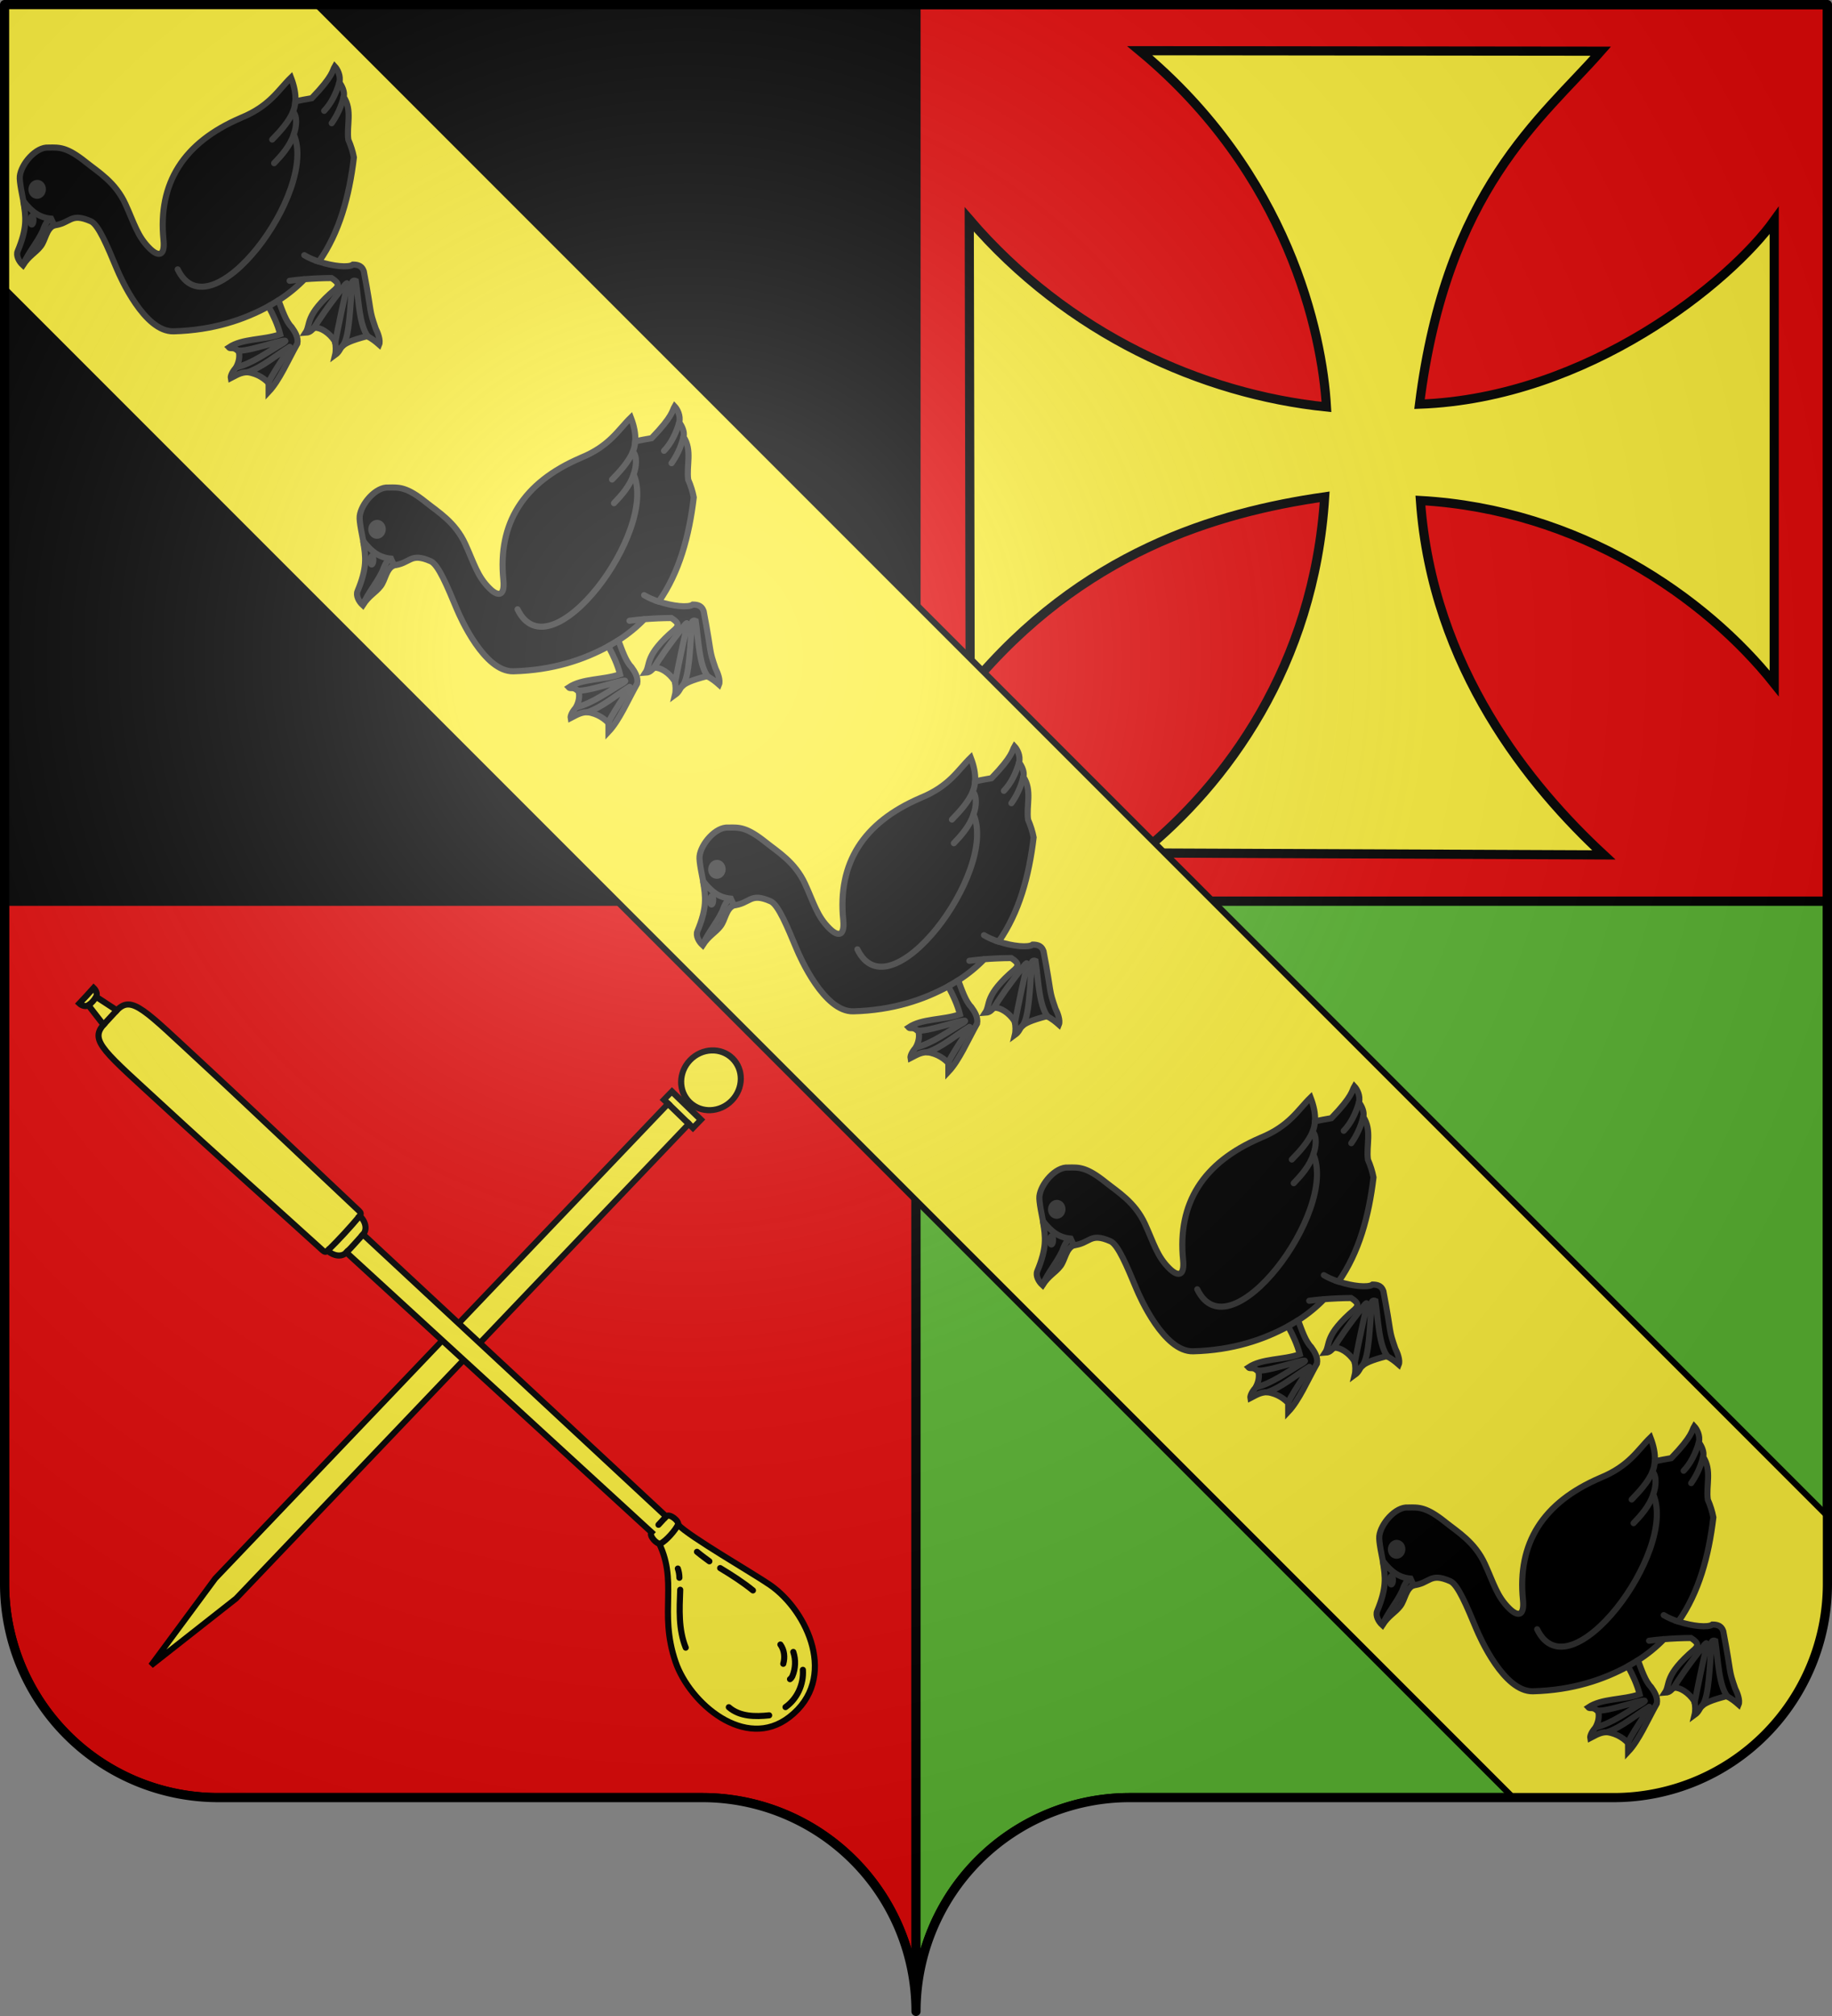 <?xml version="1.0" encoding="UTF-8" standalone="no"?>
<svg
   width="600"
   height="660"
   viewBox="-300 -295 600 660"
   version="1.1"
   id="svg31"
   sodipodi:docname="Blason famille be Lemaigre.svg"
   inkscape:version="1.3.2 (1:1.3.2+202311252150+091e20ef0f)"
   xml:space="preserve"
   xmlns:inkscape="http://www.inkscape.org/namespaces/inkscape"
   xmlns:sodipodi="http://sodipodi.sourceforge.net/DTD/sodipodi-0.dtd"
   xmlns:xlink="http://www.w3.org/1999/xlink"
   xmlns="http://www.w3.org/2000/svg"
   xmlns:svg="http://www.w3.org/2000/svg"><rect x="-300" y="-295" width="600" height="660" fill="#808080" stroke="none"/><sodipodi:namedview
     id="namedview33"
     pagecolor="#ffffff"
     bordercolor="#666666"
     borderopacity="1.0"
     inkscape:pageshadow="2"
     inkscape:pageopacity="0.0"
     inkscape:pagecheckerboard="0"
     showgrid="false"
     inkscape:zoom="0.81775"
     inkscape:cx="1.2229"
     inkscape:cy="312.44"
     inkscape:window-width="1920"
     inkscape:window-height="1012"
     inkscape:window-x="0"
     inkscape:window-y="40"
     inkscape:window-maximized="1"
     inkscape:current-layer="layer3"
     inkscape:showpageshadow="2"
     inkscape:deskcolor="#d1d1d1" /><defs
     id="defs13"><radialGradient
       id="Gradient1"
       gradientUnits="userSpaceOnUse"
       cy="-80"
       cx="-75"
       r="405"><stop
         stop-color="#fff"
         stop-opacity=".31"
         offset="0"
         id="stop2" /><stop
         stop-color="#fff"
         stop-opacity=".25"
         offset=".19"
         id="stop4" /><stop
         stop-color="#6b6b6b"
         stop-opacity=".125"
         offset=".6"
         id="stop6" /><stop
         stop-opacity=".125"
         offset="1"
         id="stop8" /></radialGradient><clipPath
       id="shield_cut"><path
         id="shield"
         d="M-298.5,-293.5 h597 v517 a70,70 0 0,1 -70,70 h-158.5 a70,70 0 0,0 -70,70 70,70 0 0,0 -70,-70 h-158.5 a70,70 0 0,1 -70,-70z"
         style="stroke-linecap:round;stroke-linejoin:round" /></clipPath></defs><g
     id="layer4"
     inkscape:label="Fond écu"
     inkscape:groupmode="layer"
     clip-path="url(#shield_cut)"
     style="stroke:#000000;stroke-width:3"
     sodipodi:insensitive="true"><path
       id="use1170"
       style="fill:#e20909;stroke:#000000;stroke-width:3;stroke-linecap:round;stroke-linejoin:round"
       d="M 300,295 H 1.5 v 223.5 a 70,70 0 0 0 70,70 H 230 a 70,70 0 0 1 70,70 z"
       transform="translate(-300,-295)" /><path
       id="path1664"
       style="fill:#5ab532;stroke:#000000;stroke-width:3;stroke-linecap:round;stroke-linejoin:round"
       d="m 300,295 v 363.5 a 70,70 0 0 1 70,-70 h 158.5 a 70,70 0 0 0 70,-70 V 295 Z"
       transform="translate(-300,-295)" /><path
       id="path1576"
       style="fill:#000000;stroke:#000000;stroke-width:3;stroke-linecap:round;stroke-linejoin:round"
       d="M 300,1.5 H 1.5 V 295 H 300 Z"
       transform="translate(-300,-295)" /><path
       id="path1581"
       style="fill:#e20909;stroke:#000000;stroke-width:3;stroke-linecap:round;stroke-linejoin:round"
       d="M 300,1.5 V 295 H 598.5 V 1.5 Z"
       transform="translate(-300,-295)" /></g><g
     id="layer3"
     inkscape:label="Meubles"
     inkscape:groupmode="layer"><path
       style="fill:#fcef3c;fill-opacity:1;stroke:#000000;stroke-width:3;stroke-linecap:butt;stroke-linejoin:miter;stroke-miterlimit:4;stroke-dasharray:none;stroke-opacity:1"
       d="m 73.323,-278.4 150.957,0.16 c -19.3,21.96 -50.53,45.15 -59.38,115.56 55.28,-2.02 101.78,-40.08 116.17,-60.13 v 151.565 c -22.48,-28.243 -63.94,-56.975 -115.87,-59.895 3.87,54.903 36.24,93.983 60.06,116.021 L 73.681,-15.758 C 101.52,-38.229 130.34,-77 133.84,-132.34 98.301,-127.25 54.251,-114.13 17.743,-70.094 L 17.441,-223.18 c 32.179,37.51 76.288,57.25 116.989,61.41 -1.4,-24.27 -12.53,-76.3 -61.153,-116.63 z"
       id="path1" /><g
       transform="matrix(1.289,1.252,-1.323,1.363,-95.216,-102.7)"
       id="g2"
       style="stroke-width:1.082;stroke-dasharray:none"><path
         style="fill:#fcef3c;stroke:#000000;stroke-width:1.082;stroke-linecap:round;stroke-dasharray:none"
         d="m 70.064,56.727 h 7.382 v 1.963 h -1.058 l 1.019,113.09 -2.633,18.48 -2.633,-18.48 -1.019,-113.09 h -1.058 z"
         id="path1-3"
         sodipodi:nodetypes="cccccccccc" /><circle
         style="fill:#fcef3c;stroke:#000000;stroke-width:1.082;stroke-linecap:round;stroke-dasharray:none"
         cx="73.755"
         cy="50.644"
         r="5.289"
         id="circle1" /><path
         style="fill:#ffffff;stroke:#000000;stroke-width:1.082;stroke-linecap:round;stroke-dasharray:none"
         d="m 71.122,58.69 h 5.265"
         id="path2" /></g><g
       id="g21"
       transform="matrix(0.898,-0.037,0.037,0.898,-17.568,4.169)"
       style="stroke-width:1.112"><path
         style="fill:#fcef3c;stroke:#000000;stroke-width:2.224;stroke-linecap:round;stroke-dasharray:none"
         d="m -76.276,219.53 c 3.845,4.5 26.565,18.79 32.681,23.41 13.207,10 23.525,35.12 5.001,48.29 -16.609,11.82 -36.145,-6.58 -40.643,-21.79 -5.548,-18.73 2.583,-29.41 -4.839,-44.74 z"
         id="path1-6" /><path
         style="fill:#fcef3c;stroke:#000000;stroke-width:2.224;stroke-linecap:round;stroke-dasharray:none"
         d="m -76.276,219.53 c 0.614,-1.2 -2.953,-4.39 -4.195,-3.15 L -186.61,109.18 c 1.72,-1.71 1.15,-4.72 -0.91,-6.78 0.57,-0.57 0.47,-1.18 -0.17,-1.82 -14.81,-15.091 -36.97,-38.092 -54.45,-55.625 -20.81,-20.862 -25.02,-26.474 -30.75,-21.019 l -7.32,-5.224 c 0.61,-1.061 0,-2.476 -0.77,-3.278 -1.78,1.852 -3.63,3.647 -5.46,5.451 0.8,0.804 2.21,1.386 3.27,0.774 l 5.21,7.336 c -5.48,5.714 0.13,9.942 20.93,30.805 17.49,17.533 40.43,39.748 55.49,54.6 0.63,0.64 1.24,0.75 1.81,0.18 2.06,2.06 5.06,2.64 6.78,0.92 l 106.918,106.44 c -1.156,1.15 1.914,4.74 3.134,4.2 2.041,-0.85 5.631,-4.64 6.622,-6.61 z"
         id="path2-7" /><path
         id="path20"
         style="fill:none;stroke:#000000;stroke-width:2.224;stroke-linecap:round;stroke-dasharray:none"
         d="m -77.002,235.52 c 0.32,1.1 0.481,2.25 0.427,3.38 m 11.164,-5.55 c -0.996,-0.83 -2.484,-1.93 -4.371,-3.64 m 23.826,60.6 c -5.012,0.33 -10.712,0.1 -14.566,-3.56 m 27.531,-12.5 c 0.132,5.21 -2.468,10.46 -6.885,13.31 m 3.661,-19.96 c 0.864,2.88 0.567,6.18 -0.732,8.88 -0.219,0.38 -0.501,0.74 -0.872,0.98 m -2.98,-12.75 c 1.378,2.08 1.532,4.74 0.753,7.05 m -35.272,-7.34 c -2.404,-6.75 -1.7,-14.03 -1.133,-21.15 m 14.857,-7.29 c 4.009,2.65 7.983,5.42 11.611,8.62" /><path
         id="path3"
         style="fill:none;stroke:#000000;stroke-width:2.224;stroke-linecap:round;stroke-dasharray:none"
         d="m -283.17,21.662 c 1.37,-0.866 2.21,-1.896 2.96,-2.95 m 2.24,10.285 5.08,-5.06 m 85.37,78.463 c -3.88,4.25 -7.95,8.31 -12.21,12.17 m 13.12,-5.38 c -2.07,2.06 -4.08,4.3 -6.34,6.32 m 112.476,100.87 -2.92,2.92" /></g><g
       id="g27"
       clip-path="url(#shield_cut)"><rect
         style="fill:#fcef3c;stroke:#000000;stroke-width:2;stroke-linecap:round;stroke-dasharray:none"
         id="rect21"
         width="871.63"
         height="138"
         x="-436.25"
         y="-68.727"
         transform="rotate(44.999)" /><g
         id="g22"
         transform="matrix(0.147,-0.147,0.148,0.148,-310.28,-224.33)"
         style="stroke-width:4.793"><path
           style="fill:#000000;stroke:#313131;stroke-width:9.587;stroke-dasharray:none"
           d="m 101.16,12.845 c -6.558,5.22 -18.698,24.07 -29.378,39.92 l 11.2,51.015 c 22.308,18.42 33.968,3.68 47.168,37.46 4.78,12.3 -9.43,45.91 -24.11,81.54 -5.44,13.19 -39.598,100.27 -6.328,131.65 45.238,42.67 91.598,65.1 133.668,77.45 -4.65,15.32 -10.13,30.35 -18.21,43.82 -25.29,-12.03 -46.36,-37.27 -71.8,-42.24 -0.25,3.97 6.8,3.55 6.44,15.75 -4.91,7.55 -12.68,12.11 -21.17,14.51 -10.11,0.63 -15.68,3.6 -17.23,5.83 6.52,2.19 17.83,4.16 25.39,12.27 9.81,12.58 11.78,27.9 11.09,35.14 l -9.64,9.6 c 25.01,-0.7 56.74,-13.6 85.78,-21.6 8.21,-5.6 10.38,-15.5 11.93,-24.73 0,-12.34 8.29,-28.72 15.13,-43.88 17.89,3.85 35.38,5.58 52.46,5.29 10.52,8.87 21.59,18.92 31.5,28.7 3.42,15.3 -1.3,16.34 -8.4,16.53 -64.39,-5.26 -65.86,12.05 -81.51,15.17 7.29,6.44 11.97,2.35 16.07,4.96 6.64,5.79 10.57,21.41 7.15,36.82 -2.95,5.58 -10,12.6 -14.86,15.52 17.2,2.73 10.91,-12.07 56.4,14.65 3.02,8.45 3.62,16.48 4.02,22.63 6.45,-2.65 11.93,-14.86 14.09,-21.55 15.01,-30.64 9.38,-16.36 50.52,-76.52 1.09,-2.9 5.43,-9.45 -4.58,-19.33 -8.53,-1.19 -24.19,-20.39 -34.7,-40.98 55.23,-9.64 106.46,-38.58 155.07,-76.64 5.22,-7.71 9.8,-16.2 13.46,-25.66 13.56,-17.76 37.43,-27.81 42.63,-52.69 6.5,-3.52 10.22,-13.38 11.24,-20.54 v -0.13 c 9.14,-5.37 12.6,-16.86 12.76,-22.78 -7.59,1.91 -11.82,8.88 -61.13,9.74 -7.34,-5.18 -14.57,-10.03 -21.73,-14.68 8.81,-7.59 15.8,-18.24 21.6,-31.11 -27.74,-0.43 -55.12,8.13 -100.53,-10.79 h -0.1 c -91.81,-36.56 -165.63,-19.47 -222.18,49.27 -17.35,21.06 -24.65,11.72 -24.86,-5.38 -0.31,-27.53 10.6,-44.97 22.42,-76.63 13.14,-35.24 5.3,-65.265 2.6,-89.565 -4.26,-38.32 -13.12,-45.95 -25.1,-57.44 -13.12,-15.46 -49.14,-12.39 -64.24,-0.37 z"
           id="path1-5" /><path
           d="m 115.53,44.585 c 0.46,5.1 -3.48,10.08 -8.81,11.17 -5.33,1.06 -10.028,-2.22 -10.488,-7.28 -0.47,-5.1 3.48,-10.08 8.798,-11.17 5.33,-1.05 10.03,2.22 10.5,7.28 z"
           style="fill:#313131;fill-rule:evenodd;stroke:#313131;stroke-width:9.587;stroke-dasharray:none"
           id="path2-3" /><path
           d="m 15.412,93.295 c -7.09,2.92 -10.234,12.895 -9.84,21.345 17.95,-3.89 27.58,0.39 41.12,-1.32 12.28,-1.52 25.32,-13.29 38.05,-8.3 l 4.03,-10.675 c -11.35,-13.59 -14.16,-27.95 -11.25,-50.38 -15.22,21.33 -25.69,34.42 -62.11,49.33 z"
           style="fill:#000000;fill-rule:evenodd;stroke:#313131;stroke-width:9.587;stroke-dasharray:none"
           id="path3-5" /><path
           style="fill:#ffffff;fill-rule:evenodd;stroke:#313131;stroke-width:9.587;stroke-dasharray:none"
           d="m 70.592,70.795 c 0.57,1.24 -1.2,4.16 -3.98,6.46 -2.78,2.34 -5.48,3.19 -6.05,1.95 -0.57,-1.25 1.19,-4.13 3.97,-6.47 2.76,-2.3 5.48,-3.19 6.06,-1.94 z m 18.21,23.63 c -7.62,-3.7 -18.42,2.26 -23.36,4.36 -22,7.485 -36.78,7.255 -59.9,15.625"
           id="path4" /><path
           style="fill:none;stroke:#313131;stroke-width:9.587;stroke-linecap:round;stroke-dasharray:none"
           d="m 233.38,431.88 17.71,4.47 m 79.03,-21.46 c 1.82,7.39 5.09,15.5 9.13,23.41 m -35.93,3.14 c -6.36,-5.36 -12.5,-10.28 -18.05,-14.45 m -18.28,118.94 c 25.51,-17.04 51.43,-34.07 77.71,-50.04 3.87,-3.91 0.61,-3.15 -2.54,-3.11 -42.72,4.73 -66.4,9.69 -82.64,13.37 m 50.94,69.3 c 2.61,-21.92 30.17,-50.6 48.42,-74.99 -1.45,-3.93 -5.53,-3.94 -7.45,-0.99 -25.5,21.17 -61.97,56.29 -79.27,58.2 M 129.5,463.77 c 22.16,13.56 54.97,18.2 79.92,24.99 23.26,4.31 -56.33,-31.23 -59.72,-43.01 m -2.19,71.71 c 2.2,-4.69 66.47,-15.57 64.48,-17.2 -25.26,-6.1 -53.6,-7.84 -75.33,-18.66 M 453.07,269.55 c -16.65,8.87 -38.42,9.96 -54.13,10.24 m 78.45,-36.06 c -16.11,6.89 -38.53,7.51 -54.24,7.79 m -249.77,38.94 c -38.81,110.24 244.05,69.31 279.64,-20.91 12.16,-5.5 24.31,-16.16 24.47,-25.94 5.11,-2.05 9.9,-5.19 14.09,-8.76 m 58.75,48.52 c -15.64,9.27 -29.61,13.63 -42.71,15.89 m 54.06,-36.57 c -16.65,8.84 -32.94,14.25 -48.65,14.53"
           id="path5" /></g><use
         x="0"
         y="0"
         xlink:href="#g22"
         id="use22"
         transform="translate(111.31,111.3)" /><use
         x="0"
         y="0"
         xlink:href="#g22"
         id="use23"
         transform="translate(222.62,222.62)" /><use
         x="0"
         y="0"
         xlink:href="#g22"
         id="use24"
         transform="translate(333.93,333.92)" /><use
         x="0"
         y="0"
         xlink:href="#g22"
         id="use26"
         transform="translate(445.24,445.22)" /></g></g><g
     id="layer2"
     inkscape:label="Reflet final"
     inkscape:groupmode="layer"
     sodipodi:insensitive="true"><use
       xlink:href="#shield"
       fill="url(#Gradient1)"
       id="use25" /></g><g
     id="layer1"
     inkscape:label="Contour final"
     inkscape:groupmode="layer"
     sodipodi:insensitive="true"><use
       xlink:href="#shield"
       style="fill:none;stroke:#000;stroke-width:3"
       id="use28" /></g></svg>
